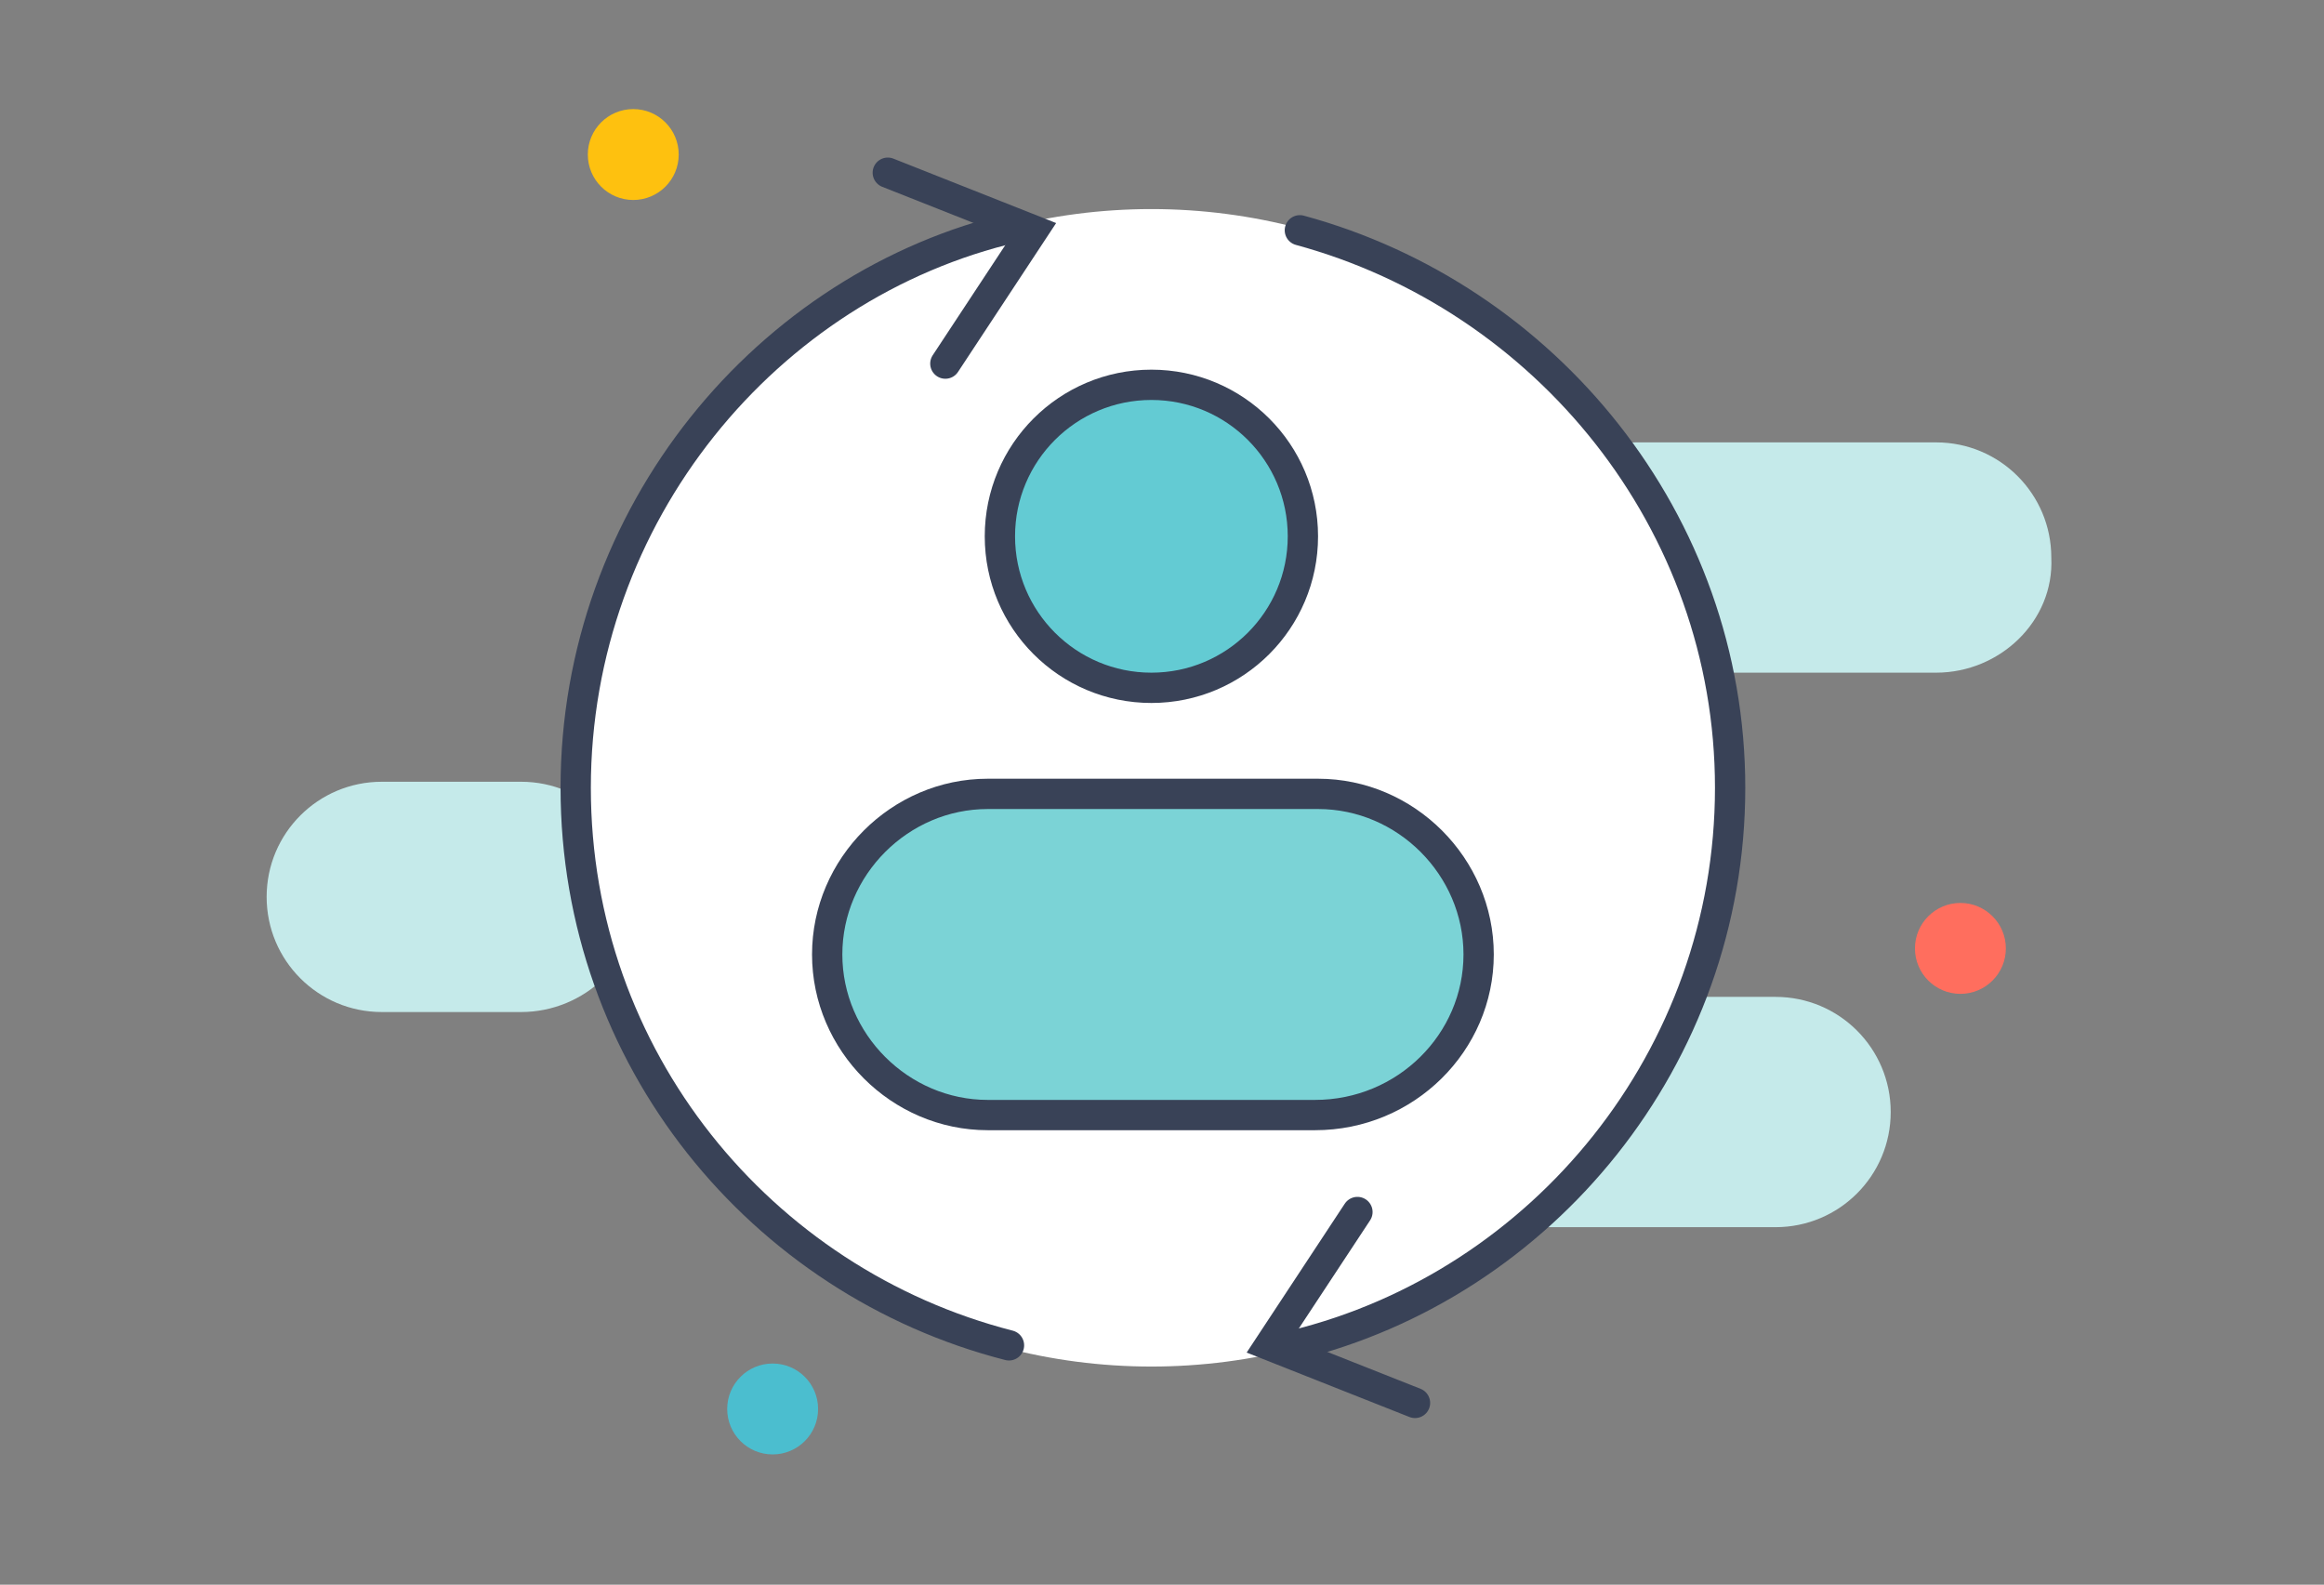 <?xml version="1.0" encoding="UTF-8"?> <!-- Generator: Adobe Illustrator 21.0.2, SVG Export Plug-In . SVG Version: 6.00 Build 0) --> <svg xmlns="http://www.w3.org/2000/svg" xmlns:xlink="http://www.w3.org/1999/xlink" version="1.1" id="Layer_1" x="0px" y="0px" viewBox="0 0 76.7 52.3" style="enable-background:new 0 0 76.7 52.3;" xml:space="preserve"><rect x="0" y="0" width="76.7" height="52.3" fill="#808080" stroke="none"/> <style type="text/css"> .st0{fill:#C5EAEA;} .st1{fill:#4BBECF;} .st2{fill:#FF6E5E;} .st3{fill:#FEC10F;} .st4{display:none;} .st5{display:inline;fill:#5B6372;} .st6{fill:#FFFFFF;} .st7{fill:#63CBD3;stroke:#394257;stroke-miterlimit:10;} .st8{fill:#7BD3D6;stroke:#394257;stroke-miterlimit:10;} .st9{fill:none;stroke:#394257;stroke-linecap:round;stroke-miterlimit:10;} </style> <g> <path class="st0" d="M63.9,22.2H54c-2.1,0-3.8-1.7-3.8-3.8l0,0c0-2.1,1.8-3.8,3.8-3.8h9.9c2.1,0,3.8,1.7,3.8,3.8l0,0 C67.8,20.5,66,22.2,63.9,22.2z"></path> <path class="st0" d="M58.6,40.5h-9.9c-2.1,0-3.8-1.7-3.8-3.8l0,0c0-2.1,1.7-3.8,3.8-3.8h9.9c2.1,0,3.8,1.7,3.8,3.8l0,0 C62.4,38.8,60.7,40.5,58.6,40.5z"></path> <path class="st0" d="M17.2,33.4h-4.6c-2.1,0-3.8-1.7-3.8-3.8l0,0c0-2.1,1.7-3.8,3.8-3.8h4.6c2.1,0,3.8,1.7,3.8,3.8l0,0 C21.1,31.7,19.3,33.4,17.2,33.4z"></path> <circle class="st1" cx="25.5" cy="46.5" r="1.5"></circle> <circle class="st2" cx="64.7" cy="31.3" r="1.5"></circle> <circle class="st3" cx="20.9" cy="5.1" r="1.5"></circle> </g> <g id="Layer_2" class="st4"> <rect x="-1.8" y="-1.1" class="st5" width="80.8" height="55"></rect> </g> <circle class="st6" cx="38" cy="26" r="19.1"></circle> <g> <circle class="st7" cx="38" cy="17.7" r="5"></circle> <path class="st8" d="M43.4,36.8H32.6c-2.9,0-5.3-2.4-5.3-5.3l0,0c0-2.9,2.4-5.3,5.3-5.3h10.9c2.9,0,5.3,2.4,5.3,5.3l0,0 C48.8,34.4,46.4,36.8,43.4,36.8z"></path> </g> <path class="st9" d="M33.3,44.4C25.1,42.3,19,34.9,19,26c0-9,6.3-16.6,14.5-18.5"></path> <path class="st9" d="M42.9,7.6C51,9.8,57.1,17.2,57.1,26c0,8.9-6.2,16.4-14.4,18.4"></path> <polyline class="st9" points="29.3,5.7 34.1,7.6 31.2,12 "></polyline> <polyline class="st9" points="46.7,46.3 41.9,44.4 44.8,40 "></polyline> </svg> 